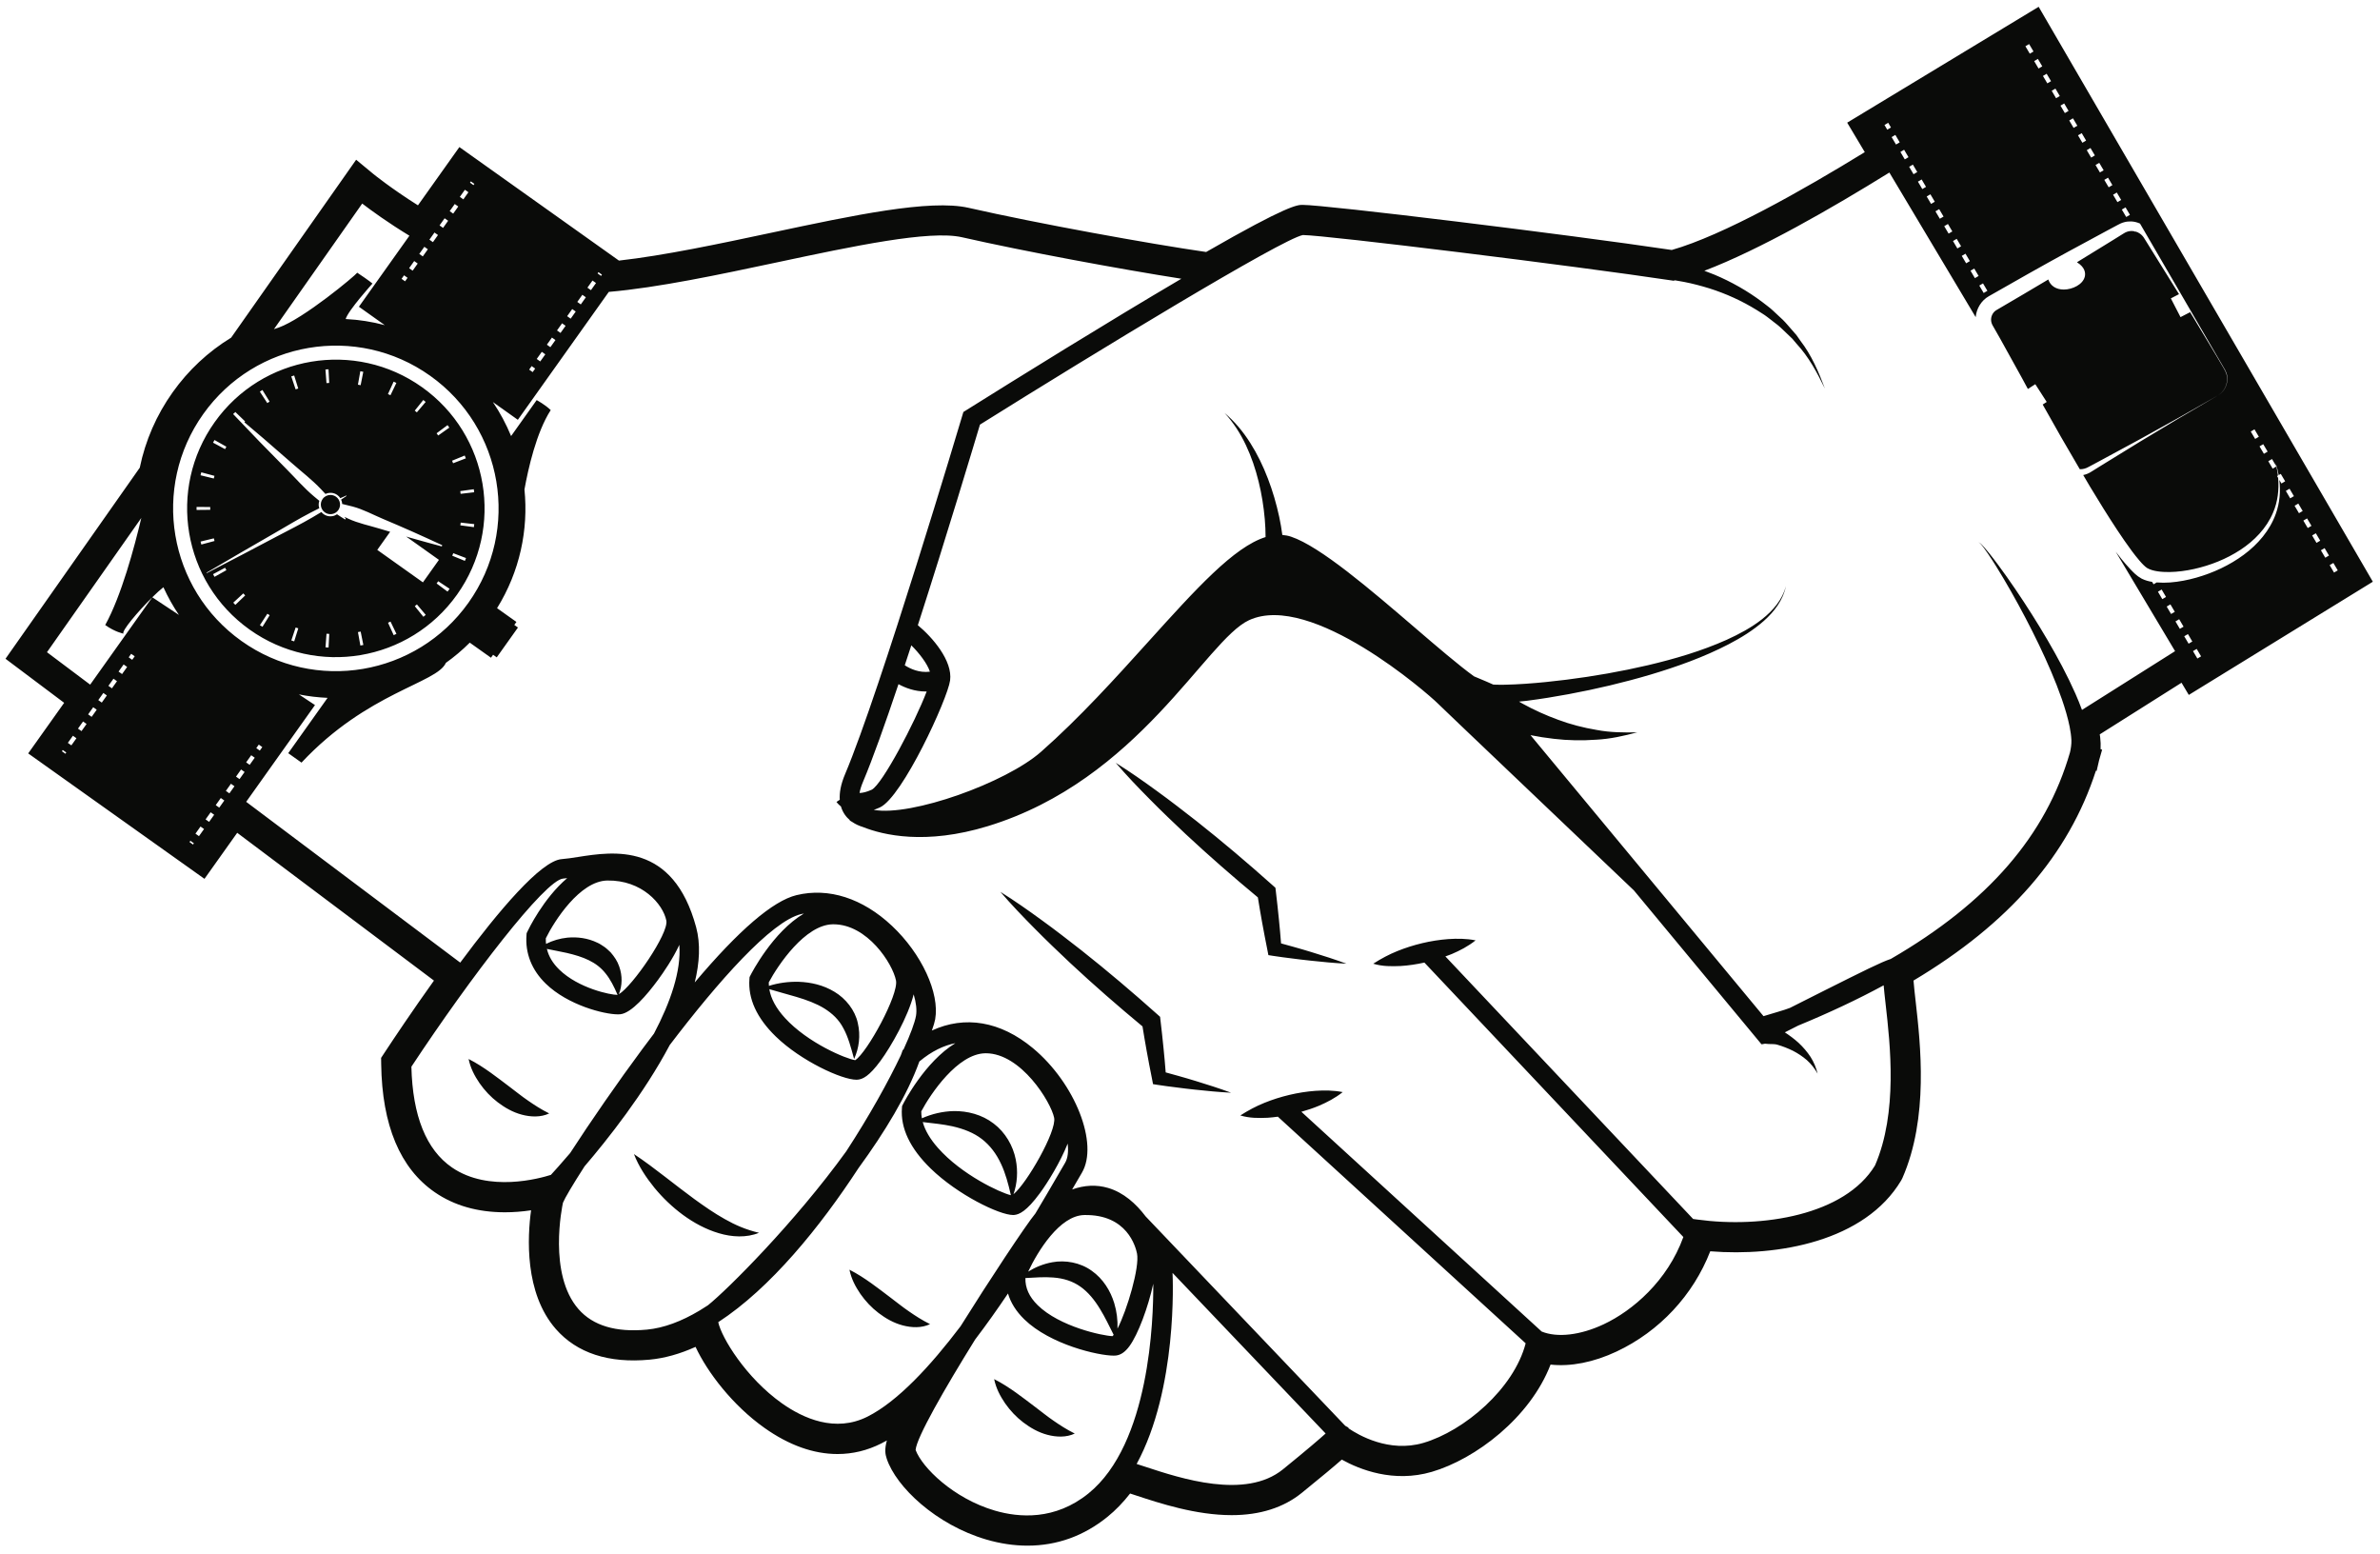 <?xml version="1.0" encoding="UTF-8"?>
<!DOCTYPE svg PUBLIC "-//W3C//DTD SVG 1.1//EN" "http://www.w3.org/Graphics/SVG/1.1/DTD/svg11.dtd">
<svg version="1.1" xmlns="http://www.w3.org/2000/svg" xmlns:xlink="http://www.w3.org/1999/xlink" x="0" y="0" width="1080" height="705" viewBox="0, 0, 1080, 705">
  <g id="Layer_1">
    <path d="M154.248,228.184 C154.441,229.334 154.178,230.488 153.501,231.438 C152.828,232.387 151.823,233.018 150.673,233.211 C149.526,233.406 148.372,233.139 147.421,232.466 C146.472,231.789 145.84,230.783 145.647,229.638 C145.452,228.487 145.718,227.332 146.395,226.381 C147.244,225.189 148.588,224.55 149.954,224.55 C150.83,224.55 151.711,224.814 152.478,225.356 C153.426,226.032 154.056,227.035 154.248,228.184 M198.858,263.696 L204.021,267.121 L203.872,267.33 C203.635,267.665 203.365,268.036 203.089,268.404 L198.122,264.708 C198.371,264.371 198.613,264.035 198.858,263.696 M192.122,279.832 L188.227,275.016 C188.551,274.757 188.874,274.49 189.194,274.223 L193.189,278.951 C192.837,279.248 192.483,279.541 192.122,279.832 M178.645,288.159 L176.078,282.525 C176.456,282.351 176.834,282.176 177.21,281.993 L179.895,287.575 C179.479,287.774 179.063,287.97 178.645,288.159 M172.111,239.801 C167.414,238.369 162.547,237.412 158.082,235.338 C157.479,235.064 156.886,234.771 156.288,234.484 C156.495,234.779 156.72,235.058 156.923,235.355 L156.611,235.687 C155.357,234.929 154.132,234.14 152.937,233.319 C152.311,233.745 151.604,234.044 150.839,234.173 C150.535,234.227 150.236,234.252 149.938,234.252 C148.837,234.252 147.768,233.911 146.852,233.263 C146.465,232.984 146.142,232.652 145.847,232.295 C144.534,233.085 143.218,233.869 141.9,234.652 C136.69,237.703 131.281,240.397 125.936,243.206 C115.264,248.863 104.563,254.466 93.831,260.01 L93.721,259.813 C104.135,253.689 114.576,247.621 125.051,241.607 C130.28,238.583 135.442,235.441 140.8,232.656 C142.167,231.963 143.529,231.268 144.896,230.576 C144.813,230.322 144.729,230.069 144.684,229.799 C144.534,228.919 144.634,228.043 144.908,227.22 C144.103,226.558 143.296,225.896 142.499,225.223 C138.034,221.481 134.209,217.062 130.109,212.931 L117.874,200.473 L106.1,188.171 L105.83,187.918 C105.834,187.913 105.842,187.909 105.847,187.901 L105.796,187.852 L106.108,187.517 L106.162,187.564 C106.365,187.345 106.571,187.124 106.778,186.906 L111.241,191.203 C111.125,191.323 111.011,191.448 110.893,191.572 L119.438,198.812 L132.612,210.273 C136.981,214.116 141.622,217.672 145.626,221.898 C146.32,222.627 147.005,223.361 147.69,224.101 C149.377,223.312 151.42,223.405 153.044,224.558 C153.601,224.952 154.062,225.446 154.423,226.008 C155.33,225.599 156.238,225.189 157.155,224.803 L157.266,225 C156.445,225.575 155.61,226.128 154.778,226.68 C154.974,227.106 155.133,227.548 155.214,228.022 C155.249,228.226 155.243,228.429 155.258,228.63 C156.878,228.991 158.489,229.384 160.082,229.82 C164.839,231.089 169.188,233.477 173.711,235.39 C178.242,237.292 182.752,239.237 187.246,241.233 C191.722,243.276 196.226,245.237 200.676,247.351 L200.475,247.903 C195.706,246.672 190.988,245.289 186.245,243.991 C185.596,243.804 184.949,243.601 184.302,243.414 L199.181,253.996 L191.914,264.209 L171.198,249.478 L177.04,241.263 C175.396,240.771 173.748,240.305 172.111,239.801 M163.533,292.864 L162.431,286.773 L163.662,286.537 L164.881,292.609 C164.433,292.7 163.981,292.786 163.533,292.864 M149.09,293.776 C148.633,293.751 148.172,293.725 147.713,293.689 L148.164,287.516 C148.579,287.544 148.994,287.571 149.41,287.592 L149.09,293.776 z M133.499,290.98 C133.064,290.844 132.631,290.699 132.196,290.556 L134.159,284.683 L135.355,285.069 L133.499,290.98 z M119.104,284.373 C118.717,284.133 118.331,283.89 117.944,283.639 L121.321,278.446 C121.67,278.671 122.02,278.896 122.372,279.115 L119.104,284.373 z M106.793,274.424 C106.476,274.09 106.162,273.758 105.851,273.421 L110.4,269.223 L111.265,270.136 L106.793,274.424 z M97.341,261.705 C97.114,261.306 96.892,260.903 96.676,260.496 L102.138,257.576 C102.333,257.941 102.536,258.31 102.739,258.673 L97.341,261.705 z M91.019,245.702 L97.037,244.236 C97.133,244.639 97.236,245.038 97.345,245.439 L91.361,247.044 C91.243,246.598 91.127,246.15 91.019,245.702 M89.198,230.622 L89.2,229.99 L95.393,230.029 L95.389,230.606 L95.395,231.288 L89.204,231.351 L89.198,230.622 z M91.341,214.282 L97.323,215.886 C97.216,216.289 97.114,216.688 97.015,217.09 L90.998,215.62 C91.11,215.176 91.223,214.727 91.341,214.282 M97.336,199.628 L102.731,202.668 C102.525,203.031 102.326,203.397 102.129,203.763 L96.672,200.83 C96.888,200.43 97.109,200.028 97.336,199.628 M119.083,176.937 L122.341,182.198 C121.99,182.419 121.639,182.641 121.29,182.867 L117.913,177.678 C118.302,177.422 118.688,177.178 119.083,176.937 M133.49,170.35 L135.33,176.262 C134.934,176.384 134.541,176.513 134.15,176.646 L132.17,170.777 C132.607,170.628 133.05,170.484 133.49,170.35 M149.069,167.542 L149.39,173.726 C148.978,173.749 148.566,173.775 148.153,173.805 L147.687,167.629 C148.147,167.596 148.608,167.566 149.069,167.542 M163.506,168.422 C163.955,168.505 164.403,168.593 164.852,168.68 L163.651,174.754 L162.42,174.523 L163.506,168.422 z M178.628,173.145 C179.044,173.333 179.455,173.526 179.868,173.726 L177.185,179.308 L176.049,178.773 L178.628,173.145 z M192.087,181.466 C192.448,181.756 192.806,182.049 193.158,182.351 L189.163,187.079 C188.85,186.815 188.531,186.551 188.21,186.294 L192.087,181.466 z M203.085,192.873 C203.361,193.242 203.635,193.616 203.901,193.992 L198.851,197.574 C198.609,197.237 198.366,196.905 198.117,196.573 L203.085,192.873 z M210.878,206.661 C211.053,207.091 211.223,207.517 211.39,207.944 L205.607,210.171 C205.458,209.785 205.305,209.397 205.151,209.012 L210.878,206.661 z M215.173,223.324 L209.021,224.043 C208.977,223.628 208.922,223.217 208.868,222.805 L214.998,221.954 C215.064,222.41 215.121,222.867 215.173,223.324 M215.038,239.152 L208.901,238.334 C208.955,237.923 209.005,237.512 209.051,237.097 L215.208,237.786 C215.156,238.238 215.101,238.695 215.038,239.152 M210.959,254.466 L205.226,252.123 C205.382,251.743 205.533,251.355 205.683,250.973 L211.468,253.178 C211.304,253.607 211.132,254.038 210.959,254.466 M207.396,269.771 C228.999,239.398 221.893,197.263 191.516,175.661 C161.147,154.056 119.012,161.166 97.407,191.539 C75.802,221.912 82.912,264.045 113.285,285.648 C143.657,307.254 185.79,300.144 207.396,269.771 M1032.99,211.62 L1032.98,211.622 C1032.98,211.618 1032.98,211.616 1032.98,211.614 L1032.99,211.62 z M1006.39,179.433 L988.495,189.604 L970.491,199.58 L952.383,209.371 L947.844,211.797 C946.471,212.58 945.175,212.916 943.767,212.875 C938.033,203.16 932.41,193.373 926.936,183.529 L928.763,182.355 L923.58,174.303 L920.214,176.472 C919.348,174.868 918.492,173.261 917.62,171.664 L907.65,153.657 L905.106,149.185 L904.155,147.511 L903.989,147.166 C903.785,146.705 903.611,146.225 903.562,145.721 C903.26,143.702 904.311,141.555 906.071,140.607 C913.9,136.045 921.705,131.439 929.485,126.798 C930.421,129.657 933.002,131.362 936.509,131.362 L936.559,131.362 C940.413,131.342 945.129,129.122 946.028,125.563 C946.397,124.099 946.351,121.365 942.483,118.981 L959.005,108.816 L963.374,106.096 C963.771,105.841 964.063,105.679 964.315,105.535 C964.594,105.393 964.878,105.251 965.179,105.155 C965.769,104.929 966.404,104.836 967.044,104.803 C967.59,104.781 968.141,104.844 968.685,104.96 L968.815,105.183 L969.052,105.043 C969.656,105.209 970.237,105.459 970.77,105.797 C971.33,106.144 971.85,106.567 972.277,107.082 C972.514,107.327 972.67,107.606 972.888,107.897 L973.571,108.989 C978.675,117.125 983.748,125.284 988.795,133.458 L985.088,135.375 L989.486,143.876 L993.828,141.63 C994.308,142.416 994.796,143.195 995.275,143.982 L1005.88,161.621 L1008.49,166.059 C1009.36,167.529 1010.3,168.993 1010.52,170.711 C1011.08,174.083 1009.39,177.722 1006.39,179.433 M478.149,644.604 C481.036,646.595 483.919,648.484 487.702,650.383 C483.864,652.212 479.323,652.015 475.292,650.945 C471.193,649.867 467.588,647.774 464.363,645.339 C461.138,642.886 458.393,639.941 456.11,636.683 C453.865,633.396 451.972,629.826 451.129,625.681 C454.866,627.581 458.022,629.689 461.065,631.834 C464.083,633.987 466.932,636.195 469.752,638.323 C472.572,640.434 475.277,642.657 478.149,644.604 M390.447,587.045 C388.202,583.758 386.309,580.19 385.466,576.045 C389.203,577.945 392.359,580.049 395.4,582.198 C398.419,584.352 401.269,586.56 404.089,588.688 C406.909,590.798 409.614,593.02 412.486,594.966 C415.371,596.959 418.255,598.849 422.039,600.747 C418.201,602.576 413.66,602.375 409.629,601.306 C405.527,600.23 401.921,598.139 398.7,595.703 C395.475,593.248 392.729,590.306 390.447,587.045 M217.628,491.445 C215.383,488.16 213.486,484.59 212.644,480.445 C216.382,482.346 219.54,484.451 222.58,486.599 C225.598,488.754 228.451,490.959 231.267,493.088 C234.091,495.197 236.795,497.422 239.667,499.365 C242.551,501.359 245.434,503.249 249.217,505.147 C245.38,506.977 240.84,506.777 236.81,505.707 C232.708,504.63 229.103,502.539 225.88,500.103 C222.655,497.648 219.907,494.705 217.628,491.445 M326.194,559.486 C320.234,557.735 314.802,554.736 309.93,551.188 C305.068,547.606 300.726,543.444 296.946,538.849 C293.2,534.232 289.874,529.246 287.668,523.579 C292.706,526.922 297.263,530.42 301.783,533.881 C306.277,537.361 310.7,540.777 315.152,544.051 C319.623,547.288 324.106,550.403 328.844,553.055 C333.595,555.759 338.517,557.906 344.423,559.295 C338.771,561.644 332.073,561.254 326.194,559.486 M595.042,431.931 C600.383,433.565 605.714,435.258 610.992,437.214 C605.373,436.932 599.806,436.385 594.25,435.781 C591.468,435.516 588.708,435.12 585.938,434.782 C583.172,434.438 580.403,434.084 577.653,433.652 L575.569,433.324 L575.112,430.946 C574.3,426.704 573.407,422.474 572.679,418.223 C572.003,414.533 571.397,410.834 570.793,407.134 C559.608,397.852 548.642,388.314 538.011,378.387 C532.541,373.218 527.079,368.039 521.788,362.656 C516.477,357.301 511.249,351.85 506.297,346.078 C512.746,350.106 518.927,354.451 525.02,358.896 C531.133,363.316 537.076,367.936 543.014,372.566 C554.823,381.895 566.28,391.634 577.502,401.646 L578.769,402.777 L578.945,404.287 C579.444,408.57 579.937,412.855 580.35,417.153 C580.739,420.761 581.016,424.382 581.317,428.002 C583.215,428.515 585.115,429.029 587.007,429.576 C589.686,430.355 592.377,431.079 595.042,431.931 M542.693,490.461 C548.037,492.098 553.367,493.79 558.643,495.744 C553.024,495.461 547.458,494.917 541.902,494.313 C539.12,494.045 536.362,493.65 533.592,493.31 C530.821,492.97 528.058,492.616 525.306,492.185 L523.221,491.856 L522.765,489.475 C521.952,485.234 521.06,481.006 520.33,476.755 C519.653,473.063 519.051,469.364 518.444,465.664 C507.262,456.381 496.296,446.846 485.663,436.919 C480.193,431.75 474.731,426.566 469.44,421.187 C464.133,415.833 458.903,410.38 453.948,404.608 C460.403,408.637 466.577,412.983 472.672,417.428 C478.787,421.847 484.73,426.467 490.666,431.096 C502.476,440.426 513.935,450.162 525.154,460.173 L526.423,461.305 L526.598,462.816 C527.094,467.103 527.591,471.387 528.001,475.682 C528.392,479.288 528.668,482.914 528.97,486.532 C530.867,487.047 532.768,487.56 534.659,488.106 C537.338,488.885 540.029,489.609 542.693,490.461 M962.849,95.079 L964.535,94.083 L966.522,97.451 L964.839,98.448 L962.849,95.079 z M958.87,88.343 L960.557,87.346 L962.546,90.715 L960.859,91.711 L958.87,88.343 z M954.892,81.607 L956.577,80.613 L958.567,83.983 L956.881,84.975 L954.892,81.607 z M950.917,74.87 L952.601,73.877 L954.591,77.245 L952.906,78.238 L950.917,74.87 z M946.938,68.138 L948.62,67.141 L950.611,70.509 L948.928,71.504 L946.938,68.138 z M942.961,61.399 L944.646,60.404 L946.633,63.773 L944.948,64.767 L942.961,61.399 z M938.982,54.664 L940.667,53.667 L942.656,57.035 L940.972,58.032 L938.982,54.664 z M935.004,47.928 L936.689,46.931 L938.679,50.299 L936.993,51.296 L935.004,47.928 z M931.026,41.191 L932.713,40.198 L934.7,43.566 L933.014,44.56 L931.026,41.191 z M927.05,34.454 L928.734,33.462 L930.724,36.83 L929.037,37.822 L927.05,34.454 z M923.071,27.722 L924.755,26.725 L926.745,30.094 L925.061,31.09 L923.071,27.722 z M862.06,64.574 L860.376,65.57 L858.386,62.202 L860.072,61.205 L862.06,64.574 z M866.038,71.311 L864.354,72.305 L862.365,68.937 L864.049,67.942 L866.038,71.311 z M870.018,78.047 L868.333,79.042 L866.344,75.674 L868.028,74.679 L870.018,78.047 z M873.994,84.779 L872.31,85.776 L870.32,82.41 L872.005,81.411 L873.994,84.779 z M877.973,91.516 L876.289,92.513 L874.3,89.147 L875.983,88.148 L877.973,91.516 z M881.952,98.253 L880.266,99.247 L878.276,95.879 L879.962,94.885 L881.952,98.253 z M885.929,104.991 L884.242,105.984 L882.253,102.615 L883.941,101.621 L885.929,104.991 z M889.905,111.722 L888.221,112.721 L886.231,109.353 L887.916,108.357 L889.905,111.722 z M893.884,118.46 L892.2,119.455 L890.21,116.089 L891.895,115.092 L893.884,118.46 z M897.86,125.197 L896.177,126.191 L894.189,122.821 L895.873,121.829 L897.86,125.197 z M901.838,131.934 L900.155,132.926 L898.166,129.558 L899.851,128.565 L901.838,131.934 z M920.778,19.992 L922.766,23.357 L921.082,24.354 L919.095,20.985 L920.778,19.992 z M856.818,55.694 L858.085,57.837 L856.398,58.834 L855.143,56.707 L856.818,55.694 z M799.414,472.506 L799.429,472.446 L799.424,472.506 C799.42,472.506 799.418,472.506 799.414,472.506 M420.511,313.699 C415.224,327.676 400.43,355.71 395.604,358.265 C393.19,359.371 391.375,359.736 390.04,359.762 C390.272,358.391 390.765,356.705 391.649,354.615 C395.944,344.463 401.638,328.477 407.714,310.39 C410.862,312.113 415.124,313.721 420.104,313.721 C420.238,313.721 420.378,313.704 420.511,313.699 M410.567,301.821 C411.552,298.839 412.545,295.819 413.537,292.775 C417.122,296.3 420.778,301.049 421.977,304.729 C417.122,305.348 413.022,303.416 410.567,301.821 M114.001,342.634 L115.594,343.766 L113.293,347 L111.7,345.867 L114.001,342.634 z M119.028,338.937 L117.895,340.532 L116.3,339.4 L117.434,337.805 L119.028,338.937 z M212.557,87.22 L210.255,90.457 L208.663,89.323 L210.962,86.088 L212.557,87.22 z M215.26,83.421 L214.855,83.986 L213.263,82.854 L213.665,82.287 L215.26,83.421 z M242.851,167.22 L241.714,168.814 L240.121,167.683 L241.258,166.088 L242.851,167.22 z M247.452,160.753 L245.151,163.986 L243.559,162.855 L245.859,159.621 L247.452,160.753 z M252.054,154.282 L249.753,157.516 L248.16,156.384 L250.461,153.148 L252.054,154.282 z M256.655,147.814 L254.354,151.049 L252.762,149.915 L255.063,146.68 L256.655,147.814 z M261.253,141.345 L258.957,144.578 L257.364,143.446 L259.663,140.211 L261.253,141.345 z M265.855,134.876 L263.555,138.111 L261.964,136.978 L264.265,133.742 L265.855,134.876 z M270.457,128.407 L268.156,131.641 L266.565,130.509 L268.866,127.273 L270.457,128.407 z M273.161,124.607 L272.758,125.174 L271.167,124.04 L271.568,123.476 L273.161,124.607 z M204.061,95.792 L206.361,92.559 L207.954,93.691 L205.653,96.924 L204.061,95.792 z M199.461,102.261 L201.76,99.029 L203.353,100.159 L201.052,103.395 L199.461,102.261 z M194.859,108.731 L197.16,105.496 L198.751,106.628 L196.454,109.861 L194.859,108.731 z M190.257,115.198 L192.559,111.967 L194.153,113.097 L191.853,116.332 L190.257,115.198 z M184.949,126.034 L183.812,127.629 L182.221,126.495 L183.354,124.904 L184.949,126.034 z M187.956,118.434 L189.552,119.565 L187.25,122.801 L185.655,121.669 L187.956,118.434 z M162.866,139.158 L174.612,147.515 C168.765,145.953 162.813,145.041 156.856,144.74 C158.003,140.817 169.018,128.638 169.018,128.638 C169.018,128.638 167.728,127.452 162.112,123.725 C161.145,125.087 137.831,144.565 126.434,148.623 C126.118,148.735 125.817,148.835 125.522,148.923 C125.375,148.966 125.222,149.019 125.08,149.056 L125.159,149.047 C124.877,149.143 124.594,149.244 124.31,149.342 L164.361,92.353 C168.581,95.578 176.086,101.033 185.786,106.938 L162.866,139.158 z M88.693,378.212 L90.994,374.98 L92.587,376.113 L90.286,379.346 L88.693,378.212 z M85.989,382.015 L86.393,381.447 L87.985,382.582 L87.584,383.148 L85.989,382.015 z M69.105,270.979 C70.996,269.112 72.77,267.498 74.15,266.419 C76.138,270.77 78.479,274.979 81.196,278.986 L69.105,270.979 z M28.089,340.829 L28.491,340.262 L30.082,341.396 L29.682,341.961 L28.089,340.829 z M34.685,334.927 L32.383,338.162 L30.788,337.028 L33.089,333.795 L34.685,334.927 z M39.286,328.458 L36.985,331.691 L35.39,330.558 L37.691,327.324 L39.286,328.458 z M43.888,321.989 L41.587,325.225 L39.996,324.091 L42.297,320.856 L43.888,321.989 z M48.489,315.519 L46.189,318.754 L44.598,317.62 L46.898,314.387 L48.489,315.519 z M53.092,309.05 L50.79,312.283 L49.195,311.153 L51.496,307.918 L53.092,309.05 z M57.691,302.581 L55.393,305.816 L53.798,304.683 L56.099,301.449 L57.691,302.581 z M61.126,297.755 L59.992,299.346 L58.399,298.216 L59.533,296.621 L61.126,297.755 z M69.105,270.979 L40.916,310.609 L21.315,295.895 L64.127,234.981 C60.975,248.335 55.087,270.281 47.748,283.569 C52.265,286.782 56.04,287.47 56.04,287.47 C54.941,286.445 62.712,277.283 69.105,270.979 M97.189,369.645 L94.888,372.875 L93.293,371.744 L95.594,368.511 L97.189,369.645 z M101.791,363.174 L99.489,366.409 L97.897,365.275 L100.198,362.042 L101.791,363.174 z M106.393,356.705 L104.092,359.938 L102.499,358.807 L104.8,355.573 L106.393,356.705 z M110.992,350.236 L108.691,353.469 L107.099,352.338 L109.399,349.105 L110.992,350.236 z M109.599,290.83 C76.366,267.191 68.587,221.086 92.226,187.854 C115.866,154.619 161.97,146.842 195.202,170.481 C228.438,194.118 236.216,240.224 212.577,273.456 C188.937,306.689 142.831,314.468 109.599,290.83 M505.362,605.59 C505.193,605.799 505.021,606.04 504.861,606.191 C500.349,606.047 480.837,601.914 470.877,592.127 C467.011,588.322 465.188,584.289 465.312,579.827 C469.789,579.571 473.968,579.264 477.902,579.584 C482.704,579.929 486.849,581.291 490.29,583.747 C493.756,586.184 496.688,589.758 499.24,593.981 C501.412,597.526 503.294,601.465 505.362,605.59 M495.361,576.498 C490.132,572.733 483.314,571.585 477.531,572.66 C473.511,573.383 469.848,574.883 466.563,576.911 C470.969,567.572 480.854,551.469 491.995,551.244 C511.492,550.846 515.354,565.708 515.953,568.684 C517.207,574.963 511.442,594.38 507.098,602.77 C507.235,598.911 506.77,595.023 505.615,591.203 C503.938,585.723 500.64,580.192 495.361,576.498 M458.721,542.242 C453.882,541.122 436.396,532.986 425.619,520.781 C422.052,516.747 419.768,512.828 418.727,509.065 C423.46,509.618 427.929,510.048 432.144,510.974 C437.244,512.12 441.869,513.91 445.555,516.773 C449.247,519.619 452.138,523.454 454.285,528.1 C456.258,532.305 457.543,537.079 458.721,542.242 M460.924,526.022 C459.718,519.887 456.241,513.752 450.894,509.724 C445.578,505.622 438.916,503.994 432.802,504.073 C427.691,504.2 422.817,505.371 418.339,507.356 C418.147,506.291 418.035,505.236 418.061,504.2 C422.297,496.228 434.536,478.101 447.033,477.854 C447.146,477.85 447.26,477.85 447.378,477.85 C463.314,477.85 476.923,499.992 478.349,507.119 C479.558,513.182 465.91,536.961 459.9,541.795 C461.615,536.865 461.998,531.423 460.924,526.022 M389.564,529.965 C401.437,513.698 411.745,496.755 417.192,481.577 C422.849,476.832 428.348,474.305 433.524,473.267 C419.667,481.747 410.248,500.018 409.741,501.012 L409.345,501.795 L409.28,502.674 C408.574,511.794 412.966,521.037 422.338,530.148 C434.571,542.038 453.439,551.23 459.742,551.23 C459.938,551.23 460.122,551.221 460.295,551.202 C462.479,550.97 465.772,549.635 471.903,541.297 C475.463,536.456 481.14,527.277 484.492,518.832 C484.905,522.443 484.546,525.498 483.304,527.589 C482.264,529.348 480.979,531.56 479.479,534.143 C476.945,538.51 473.671,544.142 469.845,550.527 C465.557,555.667 448.288,581.85 436.175,601.247 C436.077,601.401 435.99,601.547 435.89,601.7 C422.187,619.789 407.337,635.809 393.693,642.683 C379.025,650.075 364.45,643.48 354.802,636.646 C338.492,625.094 327.396,606.848 325.924,599.85 C349.708,584.358 372.129,556.637 389.564,529.965 M389.249,464.105 C388.007,458.316 383.783,453.017 378.695,449.981 C373.587,446.864 367.909,445.628 362.493,445.431 C357.844,445.305 353.294,445.908 348.912,447.277 C348.871,446.748 348.84,446.22 348.854,445.694 C353.107,437.723 365.37,419.59 377.827,419.342 C377.96,419.34 378.093,419.338 378.224,419.338 C393.572,419.338 405.044,437.122 406.585,444.816 C407.872,451.252 393.498,477.527 388.082,480.981 C384.062,480.439 366.611,473.245 356.181,461.82 C352.16,457.413 349.812,453.042 349.104,448.771 C353.373,450.076 357.493,451.09 361.407,452.277 C366.062,453.661 370.424,455.273 374.061,457.513 C377.665,459.773 380.664,462.549 382.72,466.511 C384.869,470.424 386.155,475.199 387.575,480.445 C389.806,475.529 390.595,469.851 389.249,464.105 M280.251,451.362 C276.963,451.396 262.495,448.356 253.811,439.916 C250.839,437.024 248.986,433.91 248.171,430.504 C251.342,431.197 254.313,431.661 257.146,432.319 C260.853,433.177 264.256,434.189 267.207,435.644 C270.171,437.087 272.689,438.952 274.813,441.648 C276.898,444.197 278.574,447.469 280.251,451.362 M280.954,438.381 C280.172,436.065 278.751,433.973 277.106,432.082 C276.201,431.241 275.308,430.332 274.299,429.619 C273.254,428.965 272.249,428.183 271.13,427.717 C266.715,425.558 261.922,424.988 257.479,425.394 C254.06,425.755 250.8,426.706 247.784,428.222 C247.701,427.389 247.653,426.548 247.685,425.683 C251.576,417.802 263.093,399.729 275.547,399.48 C291.29,399.183 300.871,410.145 302.373,417.664 C303.527,423.429 286.995,447.458 280.815,451.067 C282.41,447.196 282.506,442.667 280.954,438.381 M255.541,398.593 C256.128,398.553 256.77,398.46 257.385,398.393 C246.53,407.593 239.731,421.791 239.317,422.667 L238.976,423.4 L238.913,424.21 C238.273,432.46 241.293,440.086 247.646,446.26 C257.698,456.032 274.104,460.196 280.419,460.196 C280.819,460.196 281.181,460.182 281.499,460.147 C286.549,459.612 293.57,451.387 298.572,444.584 C301.057,441.205 305.374,434.941 308.269,428.654 C309.19,440.512 304.211,454.764 296.764,468.918 C295.028,471.206 293.269,473.534 291.479,475.945 C280.649,490.525 267.855,508.999 258.73,523.109 C254.533,528.037 251.356,531.532 249.985,533.02 C245.035,534.602 221.762,541.118 205.104,529.666 C193.416,521.635 187.222,506.258 186.682,483.946 C213.604,443.182 247.353,399.249 255.541,398.593 M262.53,593.952 C248.619,578.08 255.115,547.263 255.468,545.648 C256.29,543.585 259.852,537.561 265.245,529.169 C275.661,517.013 292.278,496.086 303.918,474.104 C325.916,445.231 349.972,417.978 363.542,414.703 C363.962,414.604 364.371,414.547 364.784,414.467 C350.673,422.814 341.05,441.496 340.539,442.501 L340.141,443.286 L340.074,444.162 C339.385,453.081 343.395,461.843 351.998,470.207 C363.449,481.338 382.006,489.855 388.613,489.855 C388.849,489.855 389.068,489.844 389.27,489.823 C391.425,489.595 394.333,488.4 399.572,481.275 C404.321,474.815 412.073,461.266 414.608,451.117 C415.743,454.904 416.112,458.292 415.659,460.875 C415.12,463.926 413.155,469.242 410.036,476.069 L409.614,476.438 L409.232,477.551 C409.087,477.964 408.91,478.392 408.761,478.809 C403.167,490.598 394.549,506.183 384.012,522.329 C360.662,554.66 330.116,585.089 321.239,592.187 C320.008,593.007 318.772,593.784 317.536,594.523 L317.291,594.654 L317.289,594.673 C309.29,599.428 301.295,602.495 293.521,603.229 C279.518,604.551 269.084,601.432 262.53,593.952 M493.911,677.556 C478.748,689.816 462.454,688.558 451.452,685.339 C432.613,679.829 418.4,665.735 415.489,657.825 C415.867,652.252 428.657,630.023 442.487,607.731 C447.673,600.932 452.678,593.856 457.404,586.833 C458.65,591.045 461.117,594.976 464.817,598.574 C476.608,610.04 498.364,615.027 505.346,615.027 C505.738,615.027 506.085,615.014 506.378,614.981 C508.581,614.75 510.583,613.364 512.501,610.756 C516.44,605.398 520.986,593.128 523.333,582.421 C523.441,598.62 521.742,655.055 493.911,677.556 M519.778,665.465 C518.302,664.98 517.004,664.558 515.787,664.17 C534.362,629.996 532.204,580.128 532.08,577.553 L532.069,577.484 L601.544,650.352 C598.858,652.783 593.372,657.52 582.181,666.611 C565.178,680.428 535.644,670.694 519.778,665.465 M657.206,426.05 C653.193,426.349 649.269,426.974 645.412,427.89 C641.559,428.806 637.772,429.993 634.06,431.499 C630.33,432.998 626.762,434.902 623.143,437.214 C627.403,438.51 631.553,438.425 635.584,438.263 C639.247,438.038 642.833,437.481 646.365,436.707 L763.876,561.216 C756.651,581.16 740.83,594.64 727.755,600.786 C717.129,605.789 706.678,606.987 699.588,604.099 L590.544,504.399 C593.239,503.629 595.909,502.757 598.522,501.658 C602.227,500.065 605.867,498.202 609.287,495.468 C604.991,494.62 600.912,494.629 596.896,494.895 C592.888,495.193 588.959,495.818 585.106,496.734 C581.249,497.65 577.465,498.838 573.752,500.344 C570.022,501.843 566.454,503.747 562.835,506.057 C567.099,507.355 571.243,507.27 575.276,507.107 C576.821,507.012 578.343,506.818 579.865,506.621 L692.317,609.441 C687.003,629.981 664.534,649.168 645.863,654.629 C630.268,659.189 616.329,651.004 611.927,647.999 L611.899,647.679 L610.436,646.853 L519.874,551.869 C515.502,546.086 509.86,541 502.783,538.932 C497.541,537.401 492.101,537.652 486.515,539.647 C486.718,539.295 486.934,538.924 487.131,538.585 C488.616,536.03 489.885,533.842 490.917,532.102 C498.7,518.967 487.901,491.468 468.699,475.516 C453.948,463.261 437.813,460.636 422.861,467.543 C423.643,465.367 424.157,463.62 424.369,462.416 C426.471,450.517 418.216,432.693 404.745,420.033 C391.434,407.526 376.066,402.58 361.468,406.102 C350.757,408.688 335.259,422.007 315.267,445.709 C317.443,436.786 317.945,428.251 315.902,420.678 C305.457,382.042 278.465,386.266 262.337,388.789 C259.613,389.215 257.038,389.617 254.909,389.769 C245.476,390.441 226.167,413.38 208.843,436.72 L111.711,363.773 L142.935,319.873 L135.648,315.05 C139.957,315.9 144.302,316.418 148.647,316.605 L130.795,341.705 L136.813,345.987 C166.783,313.974 198.169,309.986 202.318,300.767 L202.263,300.778 C206.11,298.046 209.761,294.969 213.171,291.559 L222.794,298.398 L223.754,297.049 L225.415,298.229 L235.042,284.697 L233.381,283.518 L234.343,282.164 L225.558,275.917 C235.862,259.294 239.839,240.353 237.993,222.058 C239.698,212.573 243.398,196.158 249.906,186.053 C247.307,183.523 243.531,181.522 243.531,181.522 L231.927,197.836 C229.714,192.457 226.96,187.282 223.653,182.398 L234.986,190.459 L276.266,132.426 C298.67,130.486 326.252,124.63 353.224,118.895 C386.973,111.722 421.869,104.313 436.488,107.627 C465.104,114.131 508.467,122.121 536.084,126.46 C502.492,146.215 461.877,171.434 438.577,186.028 L437.161,186.917 L436.684,188.516 C436.313,189.762 399.441,313.49 383.501,351.168 C381.499,355.897 380.863,359.724 381.075,362.828 L379.58,363.834 C379.657,363.946 380.336,364.872 381.606,365.875 C382.419,368.681 383.997,370.718 385.735,372.167 C385.644,372.163 385.557,372.167 385.466,372.163 C385.466,372.163 385.927,372.479 386.811,372.969 C388.186,373.918 389.797,374.657 391.61,375.214 C400.758,378.856 419.971,383.456 448.222,374.825 C516.788,353.889 547.202,290.404 566.771,281.375 C595.129,268.283 648.396,315.104 652.268,318.977 C654.9,321.611 707.552,371.642 741.438,403.967 L799.322,473.759 C799.918,473.813 800.624,473.428 801.274,473.534 C802.983,473.816 804.844,473.479 806.551,473.973 C808.958,474.683 811.317,475.588 813.589,476.714 C815.838,477.868 817.964,479.272 819.918,480.956 C821.841,482.669 823.461,484.737 824.799,487.082 C824.159,484.486 823.12,481.897 821.61,479.531 C820.078,477.201 818.222,475.035 816.139,473.096 C814.216,471.356 812.12,469.786 809.926,468.359 C811.886,467.364 813.896,466.345 815.95,465.303 C830.034,459.502 842.969,453.422 854.767,447.023 C854.964,449.379 855.275,452.166 855.661,455.557 C857.751,473.968 861.243,504.735 850.852,528.737 C837.167,551.327 799.528,557.312 770.269,553.3 L768.316,553.032 L655.885,433.905 C656.867,433.544 657.859,433.223 658.829,432.814 C662.536,431.221 666.175,429.357 669.595,426.623 C665.298,425.775 661.22,425.784 657.206,426.05 M982.903,270.829 L981.219,271.822 L979.231,268.454 L980.916,267.461 L982.903,270.829 z M986.882,277.566 L985.196,278.559 L983.206,275.19 L984.893,274.197 L986.882,277.566 z M990.86,284.303 L989.175,285.295 L987.186,281.927 L988.871,280.935 L990.86,284.303 z M994.836,291.039 L993.151,292.032 L991.164,288.659 L992.851,287.671 L994.836,291.039 z M1009.68,167.787 C1010.15,168.7 1010.54,169.651 1010.65,170.688 C1011.18,174.125 1009.42,177.765 1006.39,179.433 L988.631,189.841 L970.991,200.444 L953.456,211.231 L949.085,213.95 C948.043,214.66 946.71,215.238 945.324,215.523 C946.364,217.275 947.372,219.049 948.423,220.791 C952.437,227.446 956.521,234.053 960.787,240.5 C962.924,243.717 965.101,246.906 967.376,249.966 C968.521,251.48 969.677,252.993 970.886,254.378 C972.055,255.757 973.409,257.155 974.425,257.764 C976.937,259.196 980.864,259.57 984.481,259.526 C988.185,259.462 991.947,258.955 995.64,258.142 C1003.03,256.496 1010.23,253.651 1016.61,249.485 C1022.95,245.341 1028.48,239.663 1031.47,232.588 C1033.59,227.669 1034.24,222.218 1033.78,216.818 L1033.29,215.981 L1033.7,215.74 C1033.54,214.357 1033.28,212.986 1032.98,211.622 L1031.3,212.617 L1029.31,209.249 L1031,208.252 L1032.98,211.614 C1032.85,211.026 1032.73,210.437 1032.58,209.856 C1033.19,211.705 1033.68,213.614 1034.02,215.554 L1034.97,214.988 L1036.96,218.357 L1035.28,219.354 L1034.32,217.73 C1034.93,222.857 1034.52,228.126 1032.73,233.076 C1030.05,240.635 1024.57,246.973 1018.16,251.704 C1011.72,256.463 1004.35,259.882 996.632,262.078 C992.763,263.169 988.788,263.949 984.695,264.259 C982.721,264.406 980.71,264.415 978.663,264.246 L977.242,265.086 L976.593,263.989 C975.05,263.735 973.478,263.331 971.861,262.533 C969.466,261.221 968.126,259.682 966.675,258.203 C965.248,256.706 963.966,255.172 962.689,253.631 C961.792,252.528 960.933,251.409 960.068,250.292 L987.011,295.415 L944.768,322.074 C943.846,319.568 942.843,317.115 941.786,314.7 C938.04,306.249 933.693,298.216 929.105,290.346 C924.504,282.487 919.632,274.816 914.534,267.308 C911.979,263.557 909.372,259.849 906.668,256.206 C905.313,254.385 903.937,252.584 902.515,250.814 C901.798,249.935 901.075,249.063 900.319,248.213 C899.536,247.42 898.845,246.423 897.792,245.982 C898.791,246.5 899.396,247.542 900.105,248.39 C900.784,249.291 901.433,250.215 902.07,251.148 C903.337,253.012 904.558,254.912 905.754,256.829 C908.14,260.658 910.429,264.554 912.655,268.477 C917.103,276.328 921.302,284.315 925.2,292.422 C929.081,300.529 932.694,308.766 935.612,317.132 C937.051,321.311 938.33,325.534 939.169,329.713 C939.583,331.795 939.88,333.872 939.965,335.839 C940.048,337.43 939.707,339.778 939.331,341.313 C928.475,378.96 902.183,409.472 857.979,435.066 C853.72,436.449 845.478,440.578 827.986,449.339 C822.481,452.095 817.003,454.859 812.271,457.253 C809.81,458.265 804.091,459.797 800.244,461.01 L694.515,333.529 C698.032,334.23 701.569,334.79 705.109,335.187 C711.53,335.957 718.012,336.044 724.364,335.587 C730.733,335.268 736.967,333.839 742.956,332.248 C736.708,332.383 730.565,332.311 724.551,331.164 C718.552,330.161 712.697,328.66 707.076,326.559 C701.448,324.515 696.016,322.052 690.841,319.194 C690.321,318.903 689.817,318.601 689.302,318.304 C690.5,318.169 691.718,318.081 692.907,317.926 C699.264,317.115 705.556,316.092 711.819,314.929 C724.339,312.604 736.732,309.68 748.931,306.076 C761.108,302.434 773.15,298.138 784.473,292.265 C790.106,289.314 795.593,285.956 800.375,281.715 C805.107,277.514 809.211,272.154 810.42,265.887 C808.835,272.075 804.522,277.026 799.665,280.868 C794.754,284.734 789.194,287.706 783.503,290.279 C772.07,295.388 759.982,298.918 747.795,301.801 C735.586,304.646 723.214,306.81 710.795,308.373 C704.586,309.156 698.36,309.796 692.155,310.221 C689.053,310.443 685.957,310.58 682.896,310.649 C681.384,310.657 679.833,310.697 678.392,310.618 C678.103,310.609 677.854,310.58 677.575,310.568 C677.354,310.392 672.732,308.462 668.897,306.851 C662.219,302.066 651.767,293.106 642.212,284.909 C621.985,267.557 599.06,247.887 585.854,243.482 C584.559,243.051 583.24,242.806 581.898,242.701 C581.537,239.939 581.067,237.224 580.497,234.54 C579.209,228.582 577.517,222.753 575.343,217.106 C573.187,211.463 570.546,205.997 567.325,200.922 C564.11,195.844 560.237,191.182 555.702,187.365 C559.729,191.722 562.903,196.717 565.39,201.993 C567.877,207.27 569.742,212.804 571.123,218.436 C572.521,224.064 573.43,229.804 573.935,235.533 C574.167,238.253 574.294,240.976 574.296,243.654 C559.902,248.161 542.81,267.079 520.995,291.234 C506.392,307.407 489.837,325.738 472.39,341.091 C456.42,355.148 413.533,370.517 396.49,367.424 C397.383,367.117 398.312,366.756 399.287,366.309 C409.513,361.631 430.025,317.035 431.139,308.679 C432.327,299.764 423.127,289.118 416.499,283.647 C429.481,243.368 442.004,201.628 444.688,192.642 C497.045,159.879 581.73,108.416 591.231,106.63 C602.227,106.772 713.987,120.524 758.519,127.226 L759.413,127.361 L760.107,127.18 C761.509,127.397 762.913,127.637 764.283,127.92 C768.125,128.661 771.919,129.681 775.678,130.831 C783.175,133.204 790.407,136.476 797.132,140.631 C798.77,141.73 800.535,142.674 802.084,143.905 L806.788,147.552 C808.327,148.807 809.688,150.256 811.157,151.607 L813.323,153.676 L815.252,155.963 C820.738,161.848 824.572,169.021 828.115,176.305 C825.262,168.759 822.041,161.116 816.984,154.588 L815.211,152.054 L813.184,149.725 C811.803,148.2 810.514,146.562 809.039,145.114 L804.493,140.876 C802.985,139.44 801.254,138.29 799.636,136.982 C792.993,131.989 785.679,127.841 777.971,124.606 C776.463,123.986 774.937,123.413 773.403,122.844 C798.566,113.283 831.373,94.399 857.36,78.274 L896.529,143.876 C896.87,140.026 899.055,136.343 902.485,134.395 C914.393,127.583 926.325,120.814 938.374,114.24 L956.482,104.449 L961.026,102.024 C961.362,101.837 961.829,101.604 962.345,101.365 C962.845,101.151 963.355,100.956 963.881,100.823 C964.926,100.525 966.019,100.434 967.088,100.462 C968.479,100.514 969.841,100.863 971.1,101.43 L1009.68,167.787 z M1038.95,221.726 L1040.94,225.094 L1039.25,226.086 L1037.27,222.718 L1038.95,221.726 z M1044.92,231.826 L1043.23,232.823 L1041.24,229.455 L1042.93,228.46 L1044.92,231.826 z M1048.9,238.563 L1047.21,239.56 L1045.22,236.191 L1046.91,235.198 L1048.9,238.563 z M1052.87,245.299 L1051.19,246.296 L1049.2,242.928 L1050.89,241.936 L1052.87,245.299 z M1056.85,252.036 L1055.17,253.033 L1053.18,249.664 L1054.86,248.668 L1056.85,252.036 z M1060.83,258.773 L1059.14,259.766 L1057.16,256.397 L1058.84,255.404 L1060.83,258.773 z M1025.03,198.148 L1023.35,199.144 L1021.36,195.775 L1023.04,194.781 L1025.03,198.148 z M1029.01,204.886 L1027.32,205.881 L1025.33,202.513 L1027.02,201.518 L1029.01,204.886 z M997.13,298.765 L995.141,295.4 L996.825,294.403 L998.814,297.772 L997.13,298.765 z M925.104,3.085 L838.222,55.65 L846.202,69.021 C818.257,86.195 781.937,106.781 758.622,113.41 C710.467,106.246 601.666,92.951 591.071,92.951 C588.766,92.951 584.498,92.953 547.329,114.324 C521.521,110.594 470.873,101.413 439.521,94.286 C421.956,90.299 387.191,97.688 350.379,105.513 C326.313,110.629 301.449,115.912 280.869,118.228 L208.459,66.723 L189.659,93.154 C177.341,85.399 169.406,78.915 169.329,78.853 L161.614,72.469 L104.889,153.184 C94.416,159.597 85.493,167.935 78.348,177.979 C71,188.309 65.981,199.813 63.425,212.186 L2.5,298.872 L29.114,318.857 L12.792,341.809 L92.788,398.713 L107.643,377.83 L196.923,444.875 C187.163,458.518 178.813,471.018 174.5,477.569 L172.938,479.944 L172.976,482.787 C173.362,510.523 181.564,530.089 197.355,540.939 C206.094,546.949 216.776,549.996 229.097,549.996 C232.997,549.996 236.978,549.69 240.996,549.088 C239.341,561.07 237.925,586.607 252.22,602.946 C261.804,613.892 276.242,618.596 294.804,616.85 C301.532,616.216 308.516,614.27 315.628,611.056 C321.002,622.595 332.466,637.589 346.894,647.808 C358.004,655.678 369.159,659.667 380.058,659.667 C386.915,659.667 393.572,658.064 399.851,654.899 C400.704,654.468 401.571,654.004 402.444,653.51 C401.322,657.637 401.713,659.781 402.386,661.802 C406.639,674.567 424.718,691.773 447.61,698.469 C453.884,700.305 460.157,701.235 466.259,701.235 C479.614,701.235 491.812,696.848 502.513,688.194 C506.201,685.212 509.656,681.65 512.819,677.58 C513.669,677.856 514.565,678.153 515.496,678.459 C526.292,682.016 542.606,687.395 558.906,687.395 C571.772,687.395 582.507,683.975 590.806,677.23 C599.772,669.946 605.292,665.357 608.876,662.196 C616.944,666.676 632.313,672.85 649.703,667.76 C669.521,661.964 694.345,643.204 703.614,619.092 C712.699,620.107 723.172,618.06 733.58,613.167 C753.049,604.012 768.357,587.566 776.076,567.691 C806.641,570.154 846.248,563.218 862.747,535.503 L863.271,534.481 C875.275,507.076 871.506,473.864 869.255,454.014 C868.941,451.262 868.514,447.51 868.32,444.862 C911.616,419.026 938.745,387.827 951.081,349.663 L951.417,349.746 L952.512,344.999 L953.903,340.11 L953.205,339.909 C953.299,338.105 953.24,336.265 953.021,334.488 C952.964,334.055 952.899,333.616 952.829,333.168 L989.938,309.746 L993.238,315.275 L1076.75,263.918 L925.104,3.085" fill="#0A0B09"/>
  </g>
</svg>
